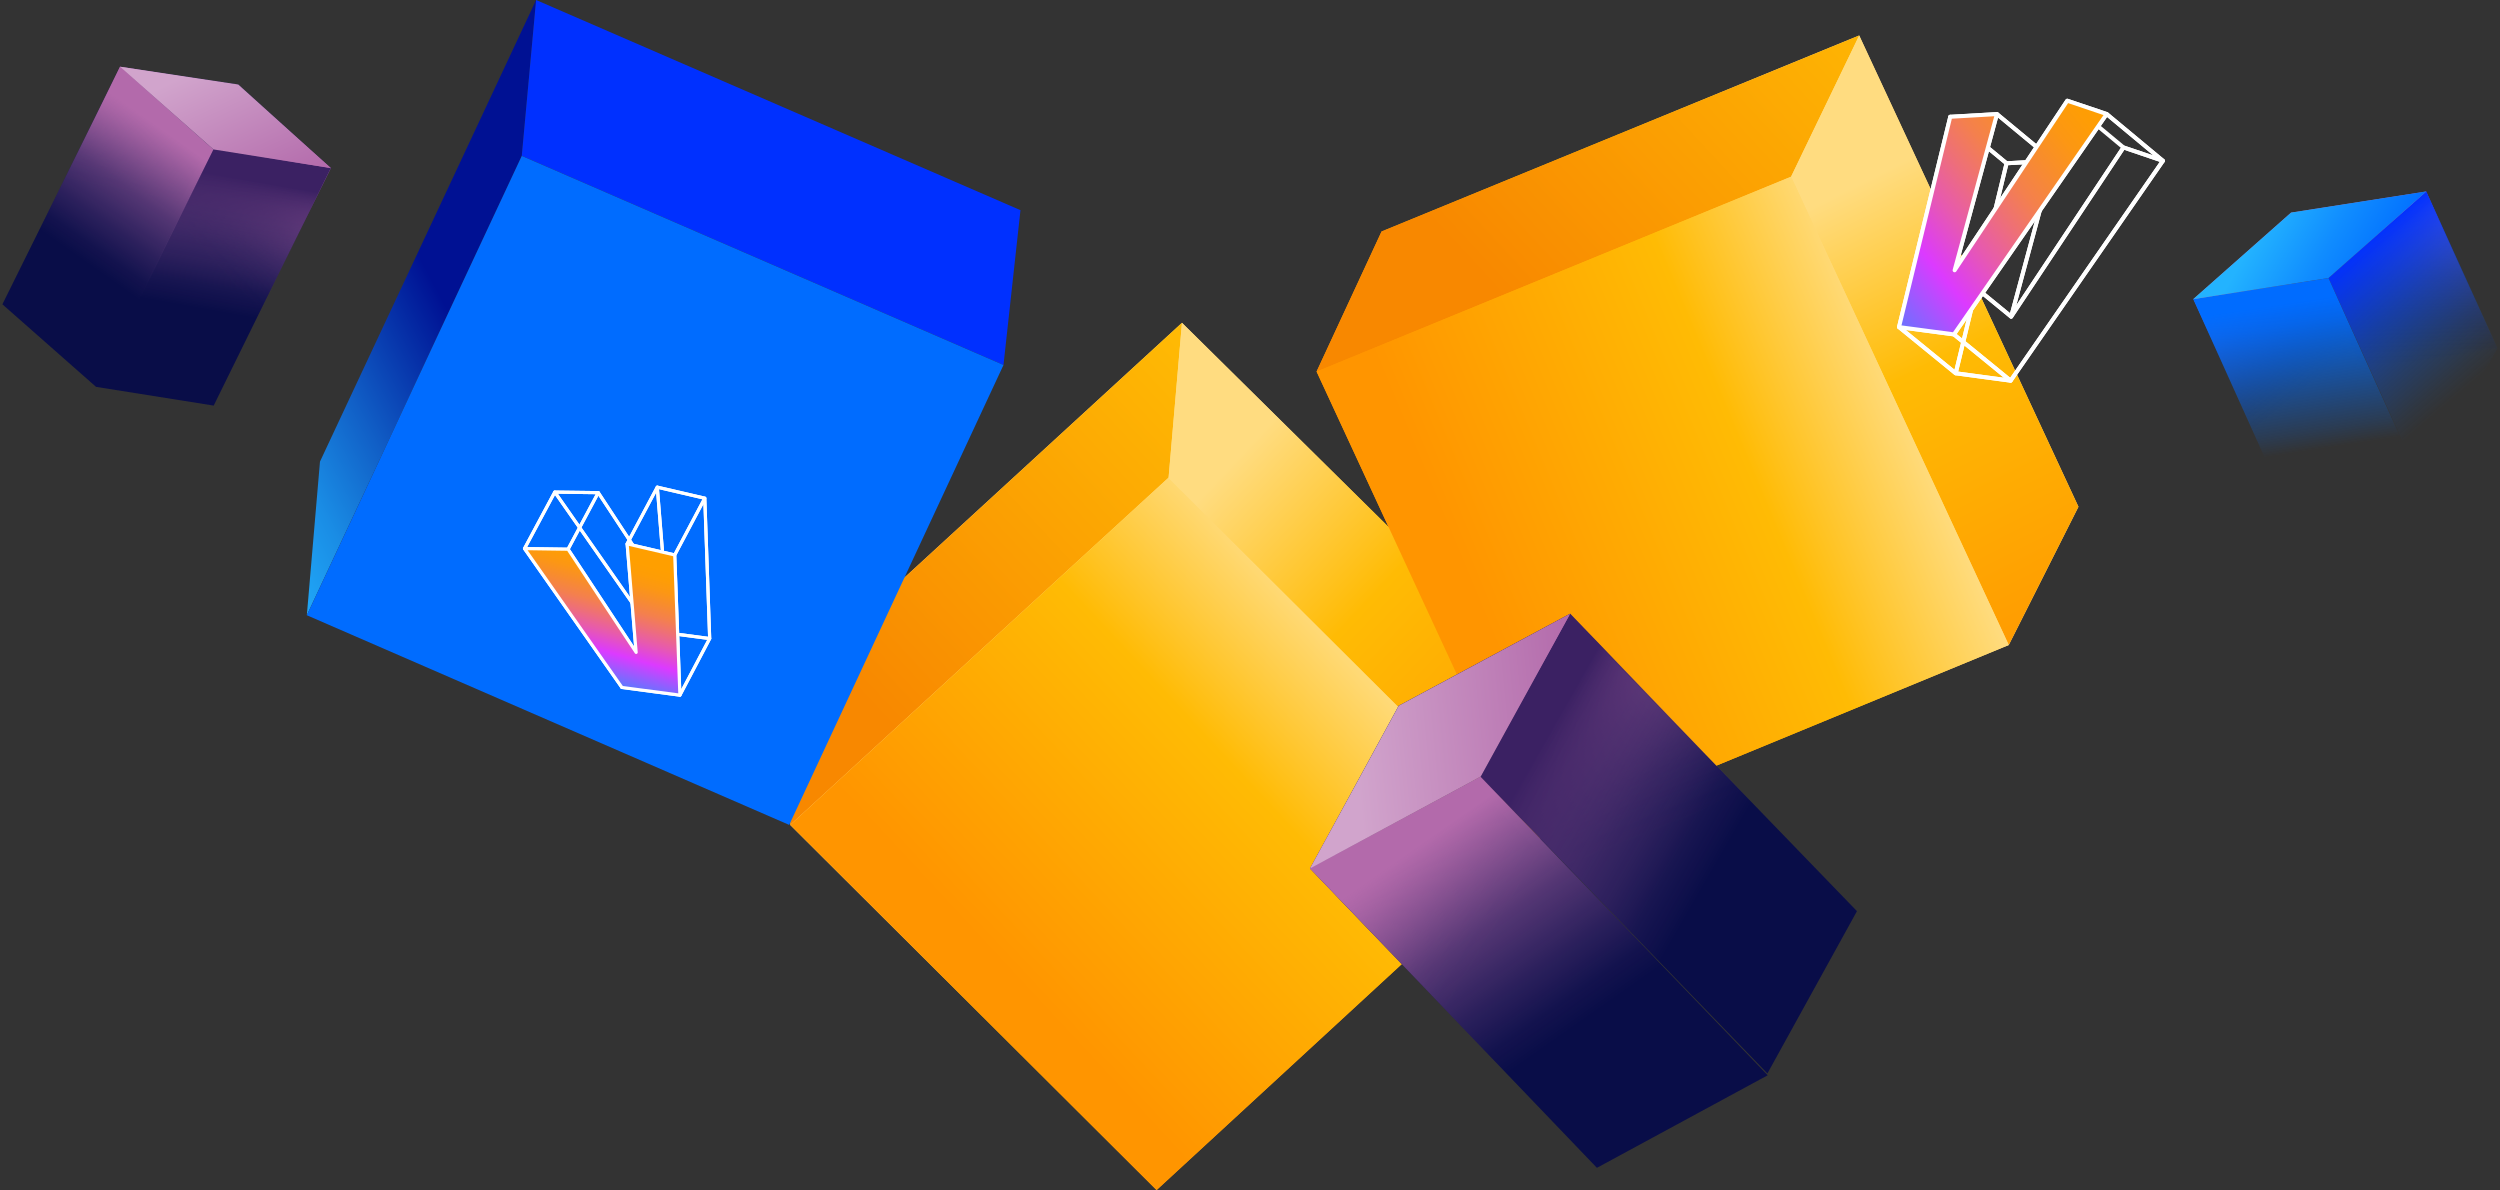 <svg xmlns="http://www.w3.org/2000/svg" fill="none" viewBox="0 0 937 446"><rect x="0" y="0" width="937" height="446" fill="#333333" stroke="none"/><g clip-path="url(#a)"><g clip-path="url(#b)"><path d="M296.172 309.188 438 179l5-58-142.134 130.484-4.694 57.704Z" fill="url(#c)"/><path d="m433.488 446.034 141.556-130.457L443 121.5 296.172 309.188l137.316 136.846Z" fill="url(#d)"/><path d="m437.963 179.162 137.171 136.57 6.624-57.64L443 121l-5.037 58.162Z" fill="url(#e)"/><path d="m493.454 139.27 177.84-73.044 25.532-52.93-179.008 73.459-24.364 52.515Z" fill="url(#f)"/><path d="m671.294 66.226 81.59 175.528L779 189.937l-82.174-176.64-25.532 52.929Z" fill="url(#g)"/><path d="m574.939 315.164 177.945-73.41L696.5 13.5 493.454 139.27l81.485 175.894Z" fill="url(#h)"/><path d="M296.172 309.188 438 179l5-58-142.134 130.484-4.694 57.704Z" fill="url(#i)"/><path d="m433.488 446.034 141.556-130.457L438 179 296.172 309.188l137.316 136.846Z" fill="url(#j)"/><path d="m437.963 179.162 137.171 136.57 6.624-57.64L443 121l-5.037 58.162Z" fill="url(#k)"/><path d="m115 230.59 80.56-172.156L200.928 0l-80.999 173.015L115 230.59Z" fill="url(#l)"/><path d="m195.56 58.434 180.548 78.371 6.365-58.028L200.928 0l-5.368 58.434Z" fill="#0030FF"/><path d="m295.791 309.18 80.317-172.375L195.56 58.434 115 230.59l180.791 78.59Z" fill="#006CFF"/><path d="m493.454 139.27 177.84-73.044 25.532-52.93-179.008 73.459-24.364 52.515Z" fill="url(#m)"/><path d="m671.294 66.226 81.59 175.528L779 189.937l-82.174-176.64-25.532 52.929Z" fill="url(#n)"/><path d="m574.939 315.164 177.945-73.41-81.59-175.528-177.84 73.044 81.485 175.894Z" fill="url(#o)"/></g><g clip-path="url(#p)"><path d="M662.423 402.334 554.849 291.061l33.553-60.838 107.586 111.276-33.565 60.835Z" fill="#090D48"/><path d="M598.525 437.704 491 325.5l63.849-34.44 107.682 111.96-64.006 34.684ZM491 325.5l33.232-60.992L588.5 230l-33.86 60.626L491 325.5Z" fill="#090D48"/><path d="m587.878 330.795-63.436-65.852 63.861-34.607 63.436 65.852-63.861 34.607Z" fill="url(#q)"/><path d="M554.404 391.489 491 325.5l33.442-60.558 63.436 65.852-33.474 60.695Z" fill="url(#r)"/><path d="M662.423 402.334 554.849 291.061 588.5 230l107.488 111.499-33.565 60.835Z" fill="url(#s)"/><path d="M598.525 437.705 491 325.5l63.849-34.44 107.682 111.96-64.006 34.685Z" fill="url(#t)"/><path d="m491 325.5 33.232-60.992L588.5 230 555 291l-64 34.5Z" fill="url(#u)"/></g><g clip-path="url(#v)"><path d="m36 145 43.926-89.1 43.993 7.059-43.83 89.06L36 145ZM.894 114.057 45 25l34.927 30.9L36 145 .894 114.057Z" fill="#090D48"/><path d="m45 25 44.313 6.665L124 63l-43.856-7.32L45 25Z" fill="#090D48"/><path d="m63.108 84.45 25.988-52.565L124 63l-26 52.5-34.892-31.05Z" fill="url(#w)"/><path d="M19.219 77.407 45 25l44.097 6.884L63.108 84.45 19.22 77.408Z" fill="url(#x)"/><path d="m36 145 43.926-89.1L124 63l-43.91 89.017L36 145Z" fill="url(#y)"/><path d="M.894 114.057 45 25l35 31-44 89L.894 114.057Z" fill="url(#z)"/><path d="m45 25 44.313 6.665L124 63l-44-7-35-31Z" fill="url(#A)"/></g><g stroke="#fff" stroke-linecap="round" stroke-linejoin="round" stroke-width="1.182" clip-path="url(#B)"><path d="m244.306 236.491-36.37-52.056-11.345 21.178 36.511 52.049 11.204-21.171Z"/><path d="m207.936 184.435 16.294.212-11.322 21.203-16.317-.237 11.345-21.178Z"/><path d="m224.23 184.647 25.418 38.662-11.22 21.203-25.52-38.662 11.322-21.203Z"/><path d="m249.648 223.31-3.301-40.719-11.299 21.25 3.38 40.671 11.22-21.202Z"/><path d="m246.347 182.591 17.806 4.144-11.267 21.274-17.838-4.168 11.299-21.25Zm19.642 56.737-21.683-2.837-11.204 21.171 21.722 2.876 11.165-21.21Z"/><path d="m264.153 186.735 1.836 52.592-11.165 21.211-1.938-52.53 11.267-21.273Z"/><path d="m265.989 239.328-1.836-52.593-17.807-4.144 3.302 40.719-25.418-38.663-16.294-.212 36.37 52.056 21.683 2.837Z"/><path d="m252.886 208.009 1.938 52.529-21.722-2.876-36.511-52.048 16.317.236 25.52 38.662-3.38-40.671 17.838 4.168Z" fill="url(#C)"/></g><g stroke="#fff" stroke-linecap="round" stroke-linejoin="round" stroke-width="1.5" clip-path="url(#D)"><path d="m732.99 139.9 19.07-78.7-21.1-17.43-19.21 78.81 21.24 17.32Z"/><path d="m752.059 61.2 17.48-.98-21.09-17.46-17.49 1.01 21.1 17.43Z"/><path d="m769.54 60.22-15.76 58.45-21.2-17.37 15.87-58.54 21.09 17.46Z"/><path d="m753.78 118.67 42.11-63.41-21.07-17.51-42.24 63.55 21.2 17.37Zm42.11-63.41 14.77 5.01-21.08-17.53-14.76-4.99 21.07 17.51Zm-42.32 87.41-20.58-2.77-21.24-17.32 20.58 2.75 21.24 17.34Z"/><path d="m810.66 60.27-57.09 82.4-21.24-17.34 57.25-82.59 21.08 17.53Z"/><path d="m753.57 142.67 57.09-82.4-14.77-5.01-42.11 63.41 15.76-58.45-17.48.98-19.07 78.7c6.86.93 13.72 1.85 20.58 2.78v-.01Z"/><path d="m789.58 42.74-57.25 82.59-20.58-2.74 19.21-78.82 17.49-1.01-15.86 58.54 42.23-63.55c4.92 1.66 9.84 3.33 14.77 4.99h-.01Z" fill="url(#E)"/></g><g clip-path="url(#F)"><path d="m885.269 138.408-26.572-58.726 50.595-7.9 26.568 58.733-50.591 7.893Z" fill="url(#G)"/><path d="m848.684 170.811-26.574-58.736 36.587-32.393 26.572 58.726-36.585 32.403Z" fill="url(#H)"/><path d="m917.873 203.542-45.15-99.332 36.664-32.473 45.15 99.333-36.664 32.472Z" fill="url(#I)"/><path d="m867.07 211.937-45.055-99.816 50.708-7.911 45.058 99.811-50.711 7.916Z" fill="url(#J)"/><path d="m822.015 112.121 36.682-32.439 50.69-7.944-36.664 32.472-50.708 7.911Z" fill="url(#K)"/></g></g><defs><linearGradient id="c" x1="627.853" x2="462.283" y1="328.54" y2="173.192" gradientUnits="userSpaceOnUse"><stop offset=".11" stop-color="#FF9500"/><stop offset=".68" stop-color="#FFBB04"/><stop offset="1" stop-color="#FFDC80"/></linearGradient><linearGradient id="d" x1="627.853" x2="462.283" y1="328.54" y2="173.192" gradientUnits="userSpaceOnUse"><stop offset=".11" stop-color="#FF9500"/><stop offset=".68" stop-color="#FFBB04"/><stop offset="1" stop-color="#FFDC80"/></linearGradient><linearGradient id="e" x1="627.853" x2="462.283" y1="328.54" y2="173.192" gradientUnits="userSpaceOnUse"><stop offset=".11" stop-color="#FF9500"/><stop offset=".68" stop-color="#FFBB04"/><stop offset="1" stop-color="#FFDC80"/></linearGradient><linearGradient id="f" x1="531.032" x2="715.482" y1="228.985" y2="151.942" gradientUnits="userSpaceOnUse"><stop offset=".11" stop-color="#FF9500"/><stop offset=".68" stop-color="#FFBB04"/><stop offset="1" stop-color="#FFDC80"/></linearGradient><linearGradient id="g" x1="531.032" x2="715.482" y1="228.985" y2="151.942" gradientUnits="userSpaceOnUse"><stop offset=".11" stop-color="#FF9500"/><stop offset=".68" stop-color="#FFBB04"/><stop offset="1" stop-color="#FFDC80"/></linearGradient><linearGradient id="h" x1="531.032" x2="715.482" y1="228.985" y2="151.942" gradientUnits="userSpaceOnUse"><stop offset=".11" stop-color="#FF9500"/><stop offset=".68" stop-color="#FFBB04"/><stop offset="1" stop-color="#FFDC80"/></linearGradient><linearGradient id="i" x1="283.491" x2="456.496" y1="294.97" y2="134.147" gradientUnits="userSpaceOnUse"><stop offset=".22" stop-color="#F88800"/><stop offset="1" stop-color="#FFBB04"/></linearGradient><linearGradient id="j" x1="362.63" x2="509.036" y1="380.104" y2="244.007" gradientUnits="userSpaceOnUse"><stop offset=".11" stop-color="#FF9500"/><stop offset=".68" stop-color="#FFBB04"/><stop offset="1" stop-color="#FFDC80"/></linearGradient><linearGradient id="k" x1="627.853" x2="462.283" y1="328.54" y2="173.192" gradientUnits="userSpaceOnUse"><stop offset=".11" stop-color="#FF9500"/><stop offset=".68" stop-color="#FFBB04"/><stop offset="1" stop-color="#FFDC80"/></linearGradient><linearGradient id="l" x1="51.627" x2="213.956" y1="171.123" y2="85.682" gradientUnits="userSpaceOnUse"><stop offset=".07" stop-color="#23B3FF"/><stop offset=".15" stop-color="#20A8F8"/><stop offset=".28" stop-color="#1A8DE5"/><stop offset=".44" stop-color="#1160C7"/><stop offset=".64" stop-color="#03239F"/><stop offset=".7" stop-color="#001193"/></linearGradient><linearGradient id="m" x1="520.643" x2="698.691" y1="144.727" y2="-19.566" gradientUnits="userSpaceOnUse"><stop offset=".22" stop-color="#F88800"/><stop offset="1" stop-color="#FFBB04"/></linearGradient><linearGradient id="n" x1="797.554" x2="695.77" y1="272.256" y2="69.302" gradientUnits="userSpaceOnUse"><stop offset=".11" stop-color="#FF9500"/><stop offset=".68" stop-color="#FFBB04"/><stop offset="1" stop-color="#FFDC80"/></linearGradient><linearGradient id="o" x1="531.032" x2="715.482" y1="228.985" y2="151.942" gradientUnits="userSpaceOnUse"><stop offset=".11" stop-color="#FF9500"/><stop offset=".68" stop-color="#FFBB04"/><stop offset="1" stop-color="#FFDC80"/></linearGradient><linearGradient id="q" x1="606.137" x2="573.368" y1="326.647" y2="244.302" gradientUnits="userSpaceOnUse"><stop offset=".05" stop-color="#090D48" stop-opacity="0"/><stop offset=".15" stop-color="#12124D" stop-opacity=".06"/><stop offset=".33" stop-color="#2C205C" stop-opacity=".21"/><stop offset=".57" stop-color="#563774" stop-opacity=".45"/><stop offset=".84" stop-color="#8F5696" stop-opacity=".79"/><stop offset="1" stop-color="#B36AAB"/></linearGradient><linearGradient id="r" x1="570.071" x2="502.834" y1="346.608" y2="305.826" gradientUnits="userSpaceOnUse"><stop offset=".05" stop-color="#090D48" stop-opacity="0"/><stop offset=".15" stop-color="#12124D" stop-opacity=".06"/><stop offset=".33" stop-color="#2C205C" stop-opacity=".21"/><stop offset=".57" stop-color="#563774" stop-opacity=".45"/><stop offset=".84" stop-color="#8F5696" stop-opacity=".79"/><stop offset="1" stop-color="#B36AAB"/></linearGradient><linearGradient id="s" x1="700.556" x2="573.816" y1="359.343" y2="286.333" gradientUnits="userSpaceOnUse"><stop offset=".46" stop-color="#B36AAB" stop-opacity="0"/><stop offset=".56" stop-color="#A662A3" stop-opacity=".1"/><stop offset=".72" stop-color="#864E90" stop-opacity=".37"/><stop offset=".92" stop-color="#512E70" stop-opacity=".82"/><stop offset="1" stop-color="#3B2163"/></linearGradient><linearGradient id="t" x1="634.258" x2="539.443" y1="446.654" y2="311.469" gradientUnits="userSpaceOnUse"><stop offset=".46" stop-color="#B36AAB" stop-opacity="0"/><stop offset=".52" stop-color="#B36AAB" stop-opacity=".06"/><stop offset=".62" stop-color="#B36AAB" stop-opacity=".21"/><stop offset=".76" stop-color="#B36AAB" stop-opacity=".45"/><stop offset=".91" stop-color="#B36AAB" stop-opacity=".79"/><stop offset="1" stop-color="#B36AAB"/></linearGradient><linearGradient id="u" x1="486.434" x2="592.452" y1="282.722" y2="272.163" gradientUnits="userSpaceOnUse"><stop offset=".2" stop-color="#D1A4CC"/><stop offset="1" stop-color="#B36AAB"/></linearGradient><linearGradient id="w" x1="69.571" x2="112.163" y1="94.57" y2="56.938" gradientUnits="userSpaceOnUse"><stop offset=".05" stop-color="#090D48" stop-opacity="0"/><stop offset=".15" stop-color="#12124D" stop-opacity=".06"/><stop offset=".33" stop-color="#2C205C" stop-opacity=".21"/><stop offset=".57" stop-color="#563774" stop-opacity=".45"/><stop offset=".84" stop-color="#8F5696" stop-opacity=".79"/><stop offset="1" stop-color="#B36AAB"/></linearGradient><linearGradient id="x" x1="49.703" x2="59.737" y1="77.131" y2="27.709" gradientUnits="userSpaceOnUse"><stop offset=".05" stop-color="#090D48" stop-opacity="0"/><stop offset=".15" stop-color="#12124D" stop-opacity=".06"/><stop offset=".33" stop-color="#2C205C" stop-opacity=".21"/><stop offset=".57" stop-color="#563774" stop-opacity=".45"/><stop offset=".84" stop-color="#8F5696" stop-opacity=".79"/><stop offset="1" stop-color="#B36AAB"/></linearGradient><linearGradient id="y" x1="70.311" x2="86.893" y1="158.643" y2="66.321" gradientUnits="userSpaceOnUse"><stop offset=".46" stop-color="#B36AAB" stop-opacity="0"/><stop offset=".56" stop-color="#A662A3" stop-opacity=".1"/><stop offset=".72" stop-color="#864E90" stop-opacity=".37"/><stop offset=".92" stop-color="#512E70" stop-opacity=".82"/><stop offset="1" stop-color="#3B2163"/></linearGradient><linearGradient id="z" x1="3.241" x2="64.269" y1="137.564" y2="51.027" gradientUnits="userSpaceOnUse"><stop offset=".46" stop-color="#B36AAB" stop-opacity="0"/><stop offset=".52" stop-color="#B36AAB" stop-opacity=".06"/><stop offset=".62" stop-color="#B36AAB" stop-opacity=".21"/><stop offset=".76" stop-color="#B36AAB" stop-opacity=".45"/><stop offset=".91" stop-color="#B36AAB" stop-opacity=".79"/><stop offset="1" stop-color="#B36AAB"/></linearGradient><linearGradient id="A" x1="70.124" x2="99.485" y1="12.803" y2="74.497" gradientUnits="userSpaceOnUse"><stop offset=".2" stop-color="#D1A4CC"/><stop offset="1" stop-color="#B36AAB"/></linearGradient><linearGradient id="C" x1="217.714" x2="232.47" y1="261.443" y2="208.692" gradientUnits="userSpaceOnUse"><stop stop-color="#00A5FF"/><stop offset=".35" stop-color="#DC3AFF"/><stop offset=".38" stop-color="#DE41EB"/><stop offset=".48" stop-color="#E75AAE"/><stop offset=".58" stop-color="#EE6F78"/><stop offset=".67" stop-color="#F4804D"/><stop offset=".77" stop-color="#F88D2B"/><stop offset=".85" stop-color="#FC9713"/><stop offset=".93" stop-color="#FE9D05"/><stop offset="1" stop-color="#FF9F00"/></linearGradient><linearGradient id="E" x1="683.505" x2="788.279" y1="124.237" y2="37.758" gradientUnits="userSpaceOnUse"><stop stop-color="#00A5FF"/><stop offset=".35" stop-color="#DC3AFF"/><stop offset=".38" stop-color="#DE41EB"/><stop offset=".48" stop-color="#E75AAE"/><stop offset=".58" stop-color="#EE6F78"/><stop offset=".67" stop-color="#F4804D"/><stop offset=".77" stop-color="#F88D2B"/><stop offset=".85" stop-color="#FC9713"/><stop offset=".93" stop-color="#FE9D05"/><stop offset="1" stop-color="#FF9F00"/></linearGradient><linearGradient id="G" x1="898.486" x2="896.181" y1="140.02" y2="77.582" gradientUnits="userSpaceOnUse"><stop offset=".05" stop-color="#090D48" stop-opacity="0"/><stop offset=".15" stop-color="#12124D" stop-opacity=".06"/><stop offset=".33" stop-color="#2C205C" stop-opacity=".21"/><stop offset=".57" stop-color="#563774" stop-opacity=".45"/><stop offset=".84" stop-color="#8F5696" stop-opacity=".79"/><stop offset="1" stop-color="#B36AAB"/></linearGradient><linearGradient id="H" x1="869.804" x2="834.795" y1="144.755" y2="101.773" gradientUnits="userSpaceOnUse"><stop offset=".05" stop-color="#090D48" stop-opacity="0"/><stop offset=".15" stop-color="#12124D" stop-opacity=".06"/><stop offset=".33" stop-color="#2C205C" stop-opacity=".21"/><stop offset=".57" stop-color="#563774" stop-opacity=".45"/><stop offset=".84" stop-color="#8F5696" stop-opacity=".79"/><stop offset="1" stop-color="#B36AAB"/></linearGradient><linearGradient id="I" x1="956.323" x2="868.394" y1="187.396" y2="84.338" gradientUnits="userSpaceOnUse"><stop offset=".39" stop-color="#006CFF" stop-opacity="0"/><stop offset=".44" stop-color="#0067FF" stop-opacity=".07"/><stop offset=".54" stop-color="#005DFF" stop-opacity=".25"/><stop offset=".68" stop-color="#004BFF" stop-opacity=".54"/><stop offset=".85" stop-color="#03F" stop-opacity=".93"/><stop offset=".88" stop-color="#0030FF"/></linearGradient><linearGradient id="J" x1="879.144" x2="861.495" y1="218.596" y2="103.533" gradientUnits="userSpaceOnUse"><stop offset=".44" stop-color="#006CFF" stop-opacity="0"/><stop offset=".5" stop-color="#006CFF" stop-opacity=".15"/><stop offset=".71" stop-color="#006CFF" stop-opacity=".6"/><stop offset=".85" stop-color="#006CFF" stop-opacity=".89"/><stop offset=".92" stop-color="#006CFF"/></linearGradient><linearGradient id="K" x1="829.589" x2="910.419" y1="71.076" y2="117.743" gradientUnits="userSpaceOnUse"><stop offset=".24" stop-color="#23B3FF"/><stop offset=".51" stop-color="#108CFF"/><stop offset=".78" stop-color="#006CFF"/></linearGradient><clipPath id="a"><path d="M0 0h937v446H0z" fill="#fff"/></clipPath><clipPath id="b"><path d="M115 0h664v446.034H115z" fill="#fff"/></clipPath><clipPath id="p"><path d="m473.997 415.928 36.894-200.781 203.071 37.314-36.894 200.782z" fill="#fff"/></clipPath><clipPath id="v"><path d="m-36.002 37.975 151.868-25.008 21.453 130.28-151.867 25.008z" fill="#fff"/></clipPath><clipPath id="B"><path d="M196 182h70.58v79.129H196z" fill="#fff"/></clipPath><clipPath id="D"><path d="M711 37h100.41v106.42H711z" fill="#fff"/></clipPath><clipPath id="F"><path d="m861.344 44 93.546 54.008-71.345 123.573L790 167.572z" fill="#fff"/></clipPath></defs></svg>